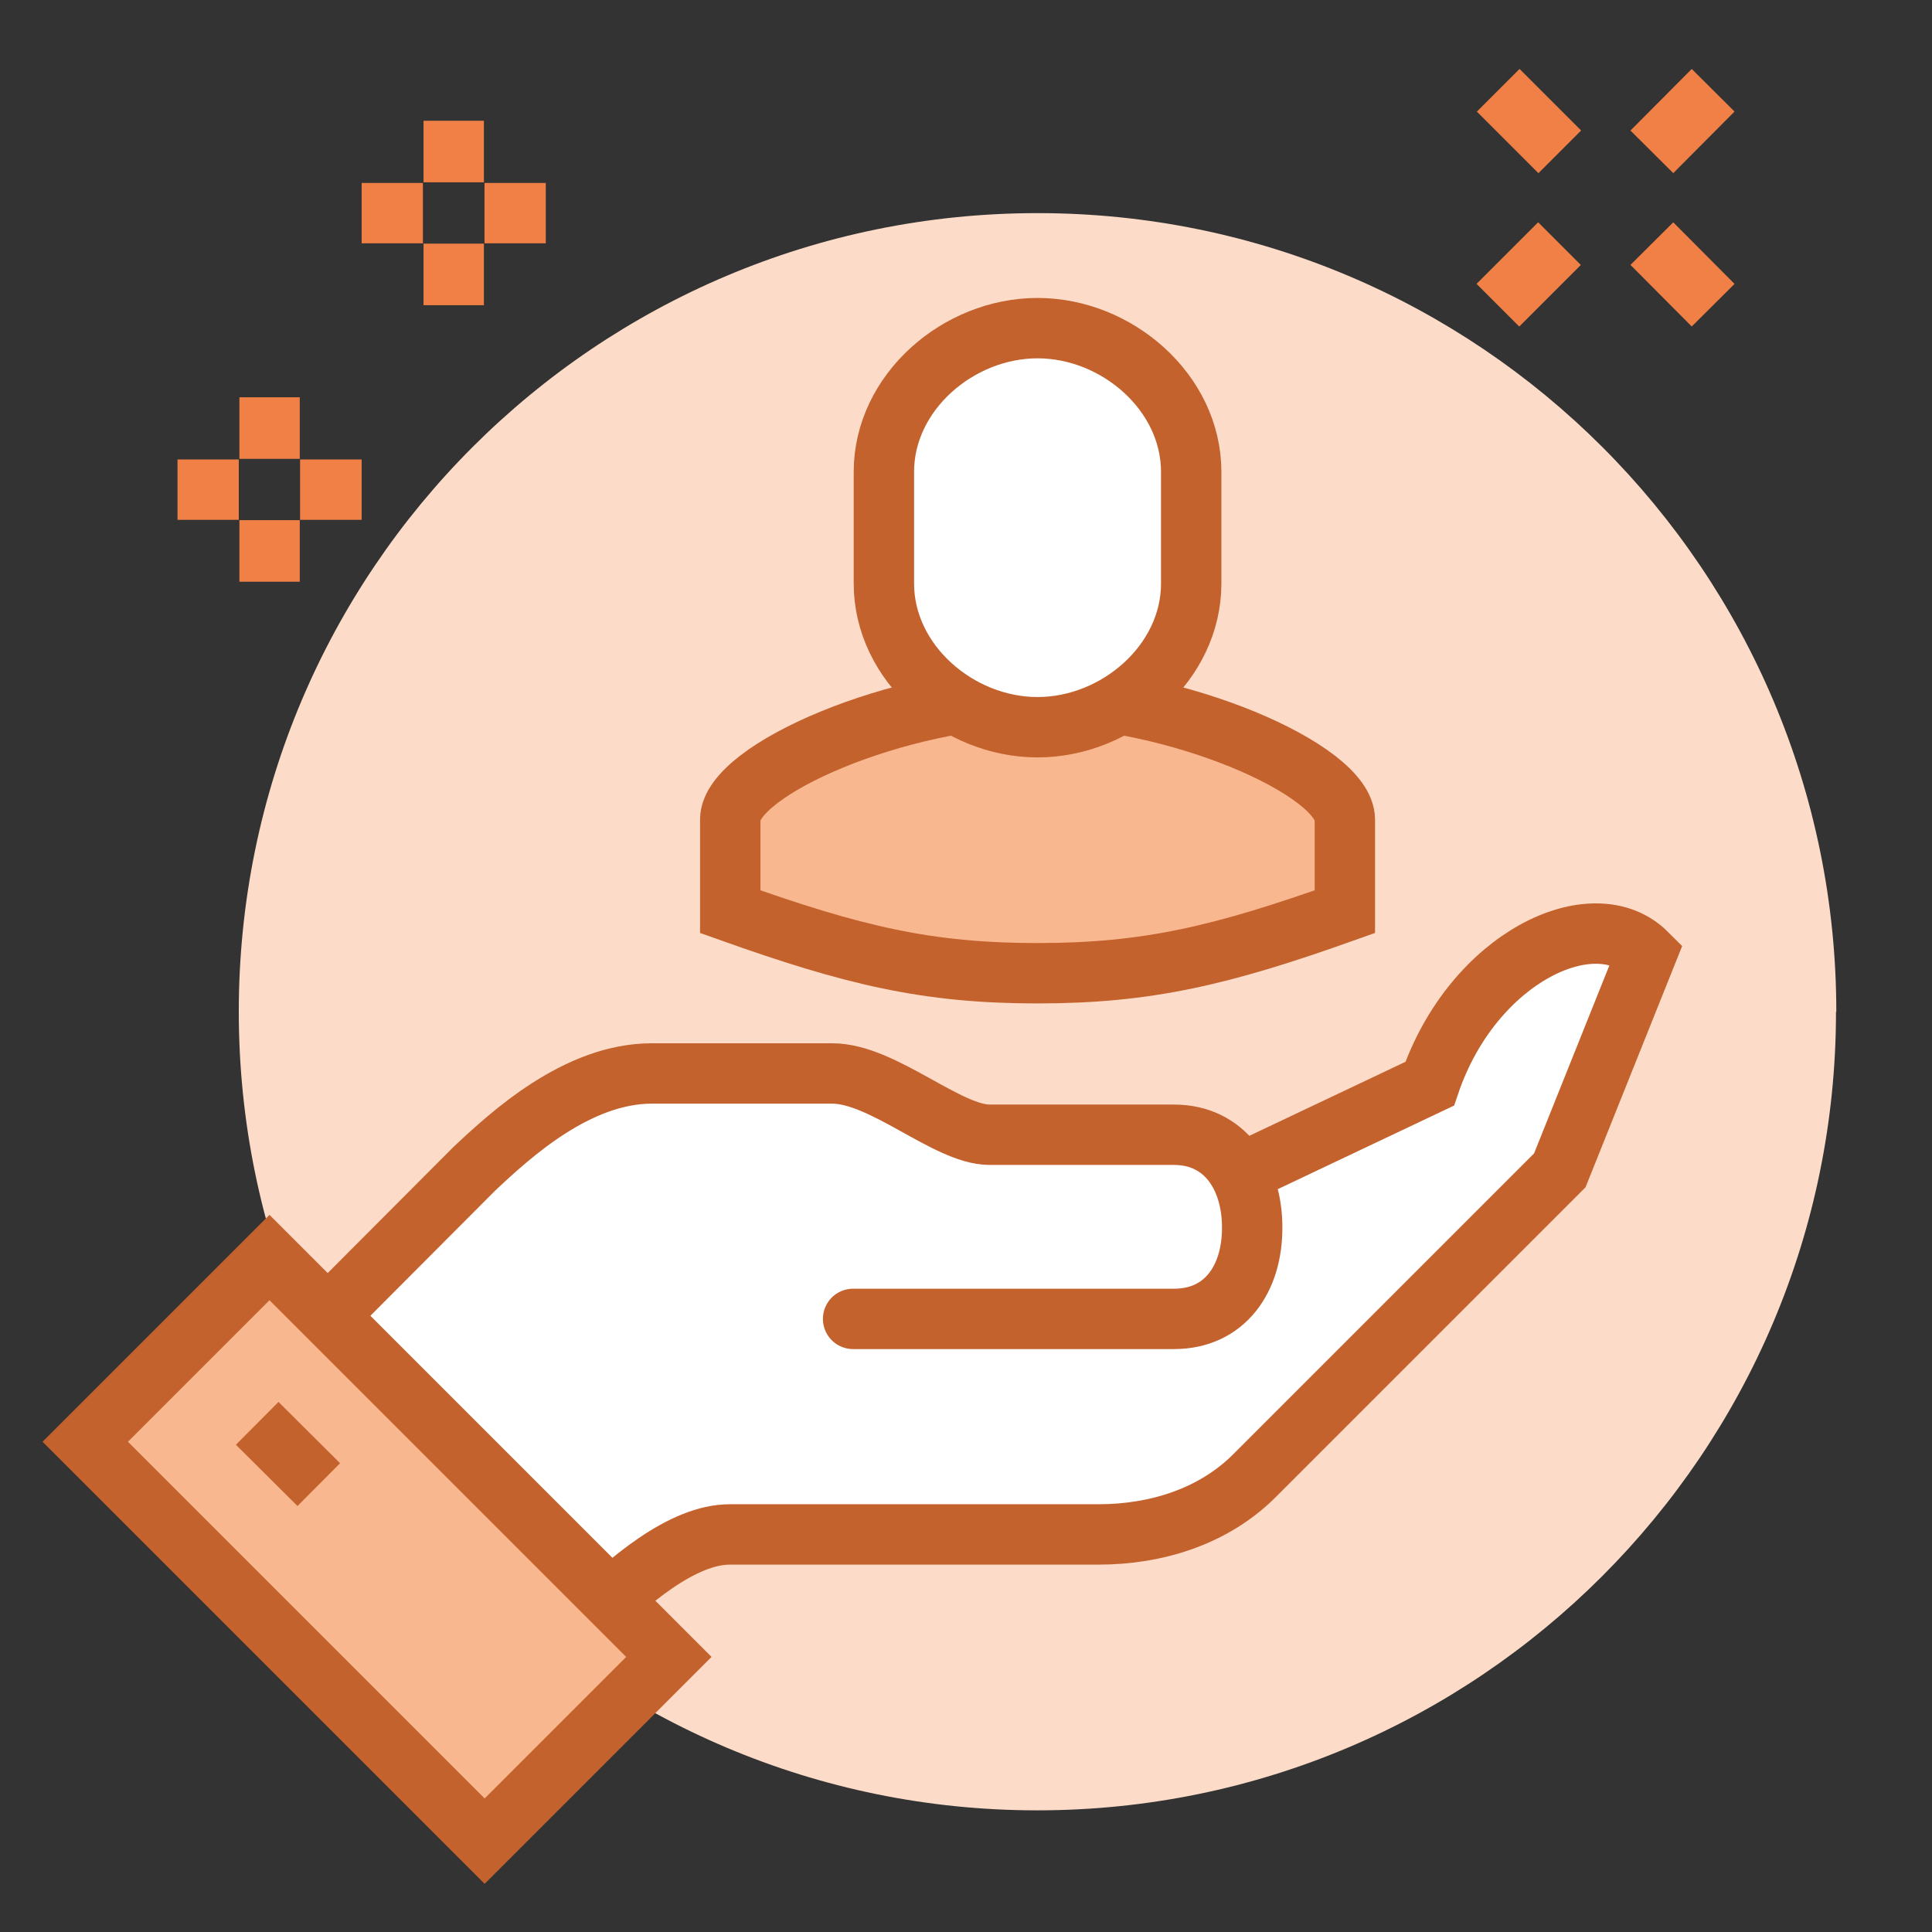 <?xml version="1.0" encoding="UTF-8"?><svg id="uuid-41c33078-1c7e-433a-9af9-0385157ad175" xmlns="http://www.w3.org/2000/svg" width="64" height="64" viewBox="0 0 64 64"><rect x="0" y="0" width="64" height="64" fill="#333333" stroke="none"/><path d="M60.82,33.51c0,14.61-11.85,26.46-26.46,26.46S7.91,48.12,7.91,33.51,19.75,7.06,34.37,7.06s26.46,11.85,26.46,26.46" fill="#fcdcc8"/><path d="M47.36,35.88l-5.99,2.84-.33.12c-.43-.76-1.15-1.26-2.15-1.26h-6.11c-1.4,0-3.53-2.03-5.21-2.03h-5.98c-2.46,0-4.66,2.01-5.9,3.17-1.91,1.91-5.76,5.78-5.76,5.78l9.35,9.36c1.53-1.53,3.33-3.04,4.89-3.04h12.21c1.9,0,3.8-.59,5.15-1.93l10.13-10.13,2.88-7.19c-1.75-1.75-5.76.12-7.19,4.32" fill="#fff"/><path d="M28.26,43.69h10.63c1.69,0,2.59-1.33,2.59-3.01v-.02c0-1.69-.91-3.07-2.59-3.07h-6.11c-1.4,0-3.53-2.03-5.21-2.03h-5.98c-2.46,0-4.66,2.01-5.89,3.17-1.91,1.91-5.76,5.78-5.76,5.78l9.35,9.36c1.53-1.53,3.33-3.04,4.89-3.04h12.21c1.91,0,3.8-.59,5.15-1.93l10.13-10.13,2.88-7.19c-1.75-1.75-5.76.12-7.19,4.32l-5.99,2.84" fill="none" stroke="#c4622e" stroke-linecap="round" stroke-miterlimit="10" stroke-width="2"/><rect x="8.17" y="41.97" width="8.63" height="18.71" transform="translate(-32.63 23.86) rotate(-45)" fill="#f8b78f"/><rect x="8.17" y="41.97" width="8.63" height="18.71" transform="translate(-32.63 23.86) rotate(-45)" fill="none" stroke="#c4622e" stroke-miterlimit="10" stroke-width="2"/><line x1="10.56" y1="49.18" x2="8.52" y2="47.15" fill="none" stroke="#c4622e" stroke-miterlimit="10" stroke-width="2"/><path d="M49.63,2.99l2.04,2.04M54.72,8.07l2.03,2.04M56.75,2.99l-2.03,2.04M51.66,8.07l-2.04,2.04M11.98,16.22h-2.04M7.91,16.22h-2.03M8.93,17.23v2.04M8.93,13.16v2.04M18.08,7.06h-2.03M14.01,7.06h-2.03M15.03,8.07v2.04M15.03,4v2.04" fill="none" stroke="#f08046" stroke-miterlimit="10" stroke-width="2"/><path d="M34.37,32.24c3.65,0,6.11-.59,10.18-2.04v-3.05c0-1.65-5.6-4.07-10.18-4.07s-10.18,2.42-10.18,4.07v3.05c4.07,1.45,6.52,2.04,10.18,2.04" fill="#f8b78f"/><path d="M34.37,32.24c3.65,0,6.11-.59,10.18-2.04v-3.05c0-1.65-5.6-4.07-10.18-4.07s-10.18,2.42-10.18,4.07v3.05c4.07,1.45,6.52,2.04,10.18,2.04Z" fill="none" stroke="#c4622e" stroke-miterlimit="10" stroke-width="2"/><path d="M34.37,10.87c-2.63,0-5.09,2.13-5.09,4.76v3.7c0,2.63,2.46,4.76,5.09,4.76s5.09-2.13,5.09-4.76v-3.7c0-2.63-2.46-4.76-5.09-4.76" fill="#fff"/><path d="M34.37,10.87c-2.63,0-5.09,2.13-5.09,4.76v3.7c0,2.63,2.46,4.76,5.09,4.76s5.09-2.13,5.09-4.76v-3.7c0-2.63-2.46-4.76-5.09-4.76Z" fill="none" stroke="#c4622e" stroke-miterlimit="10" stroke-width="2"/></svg>